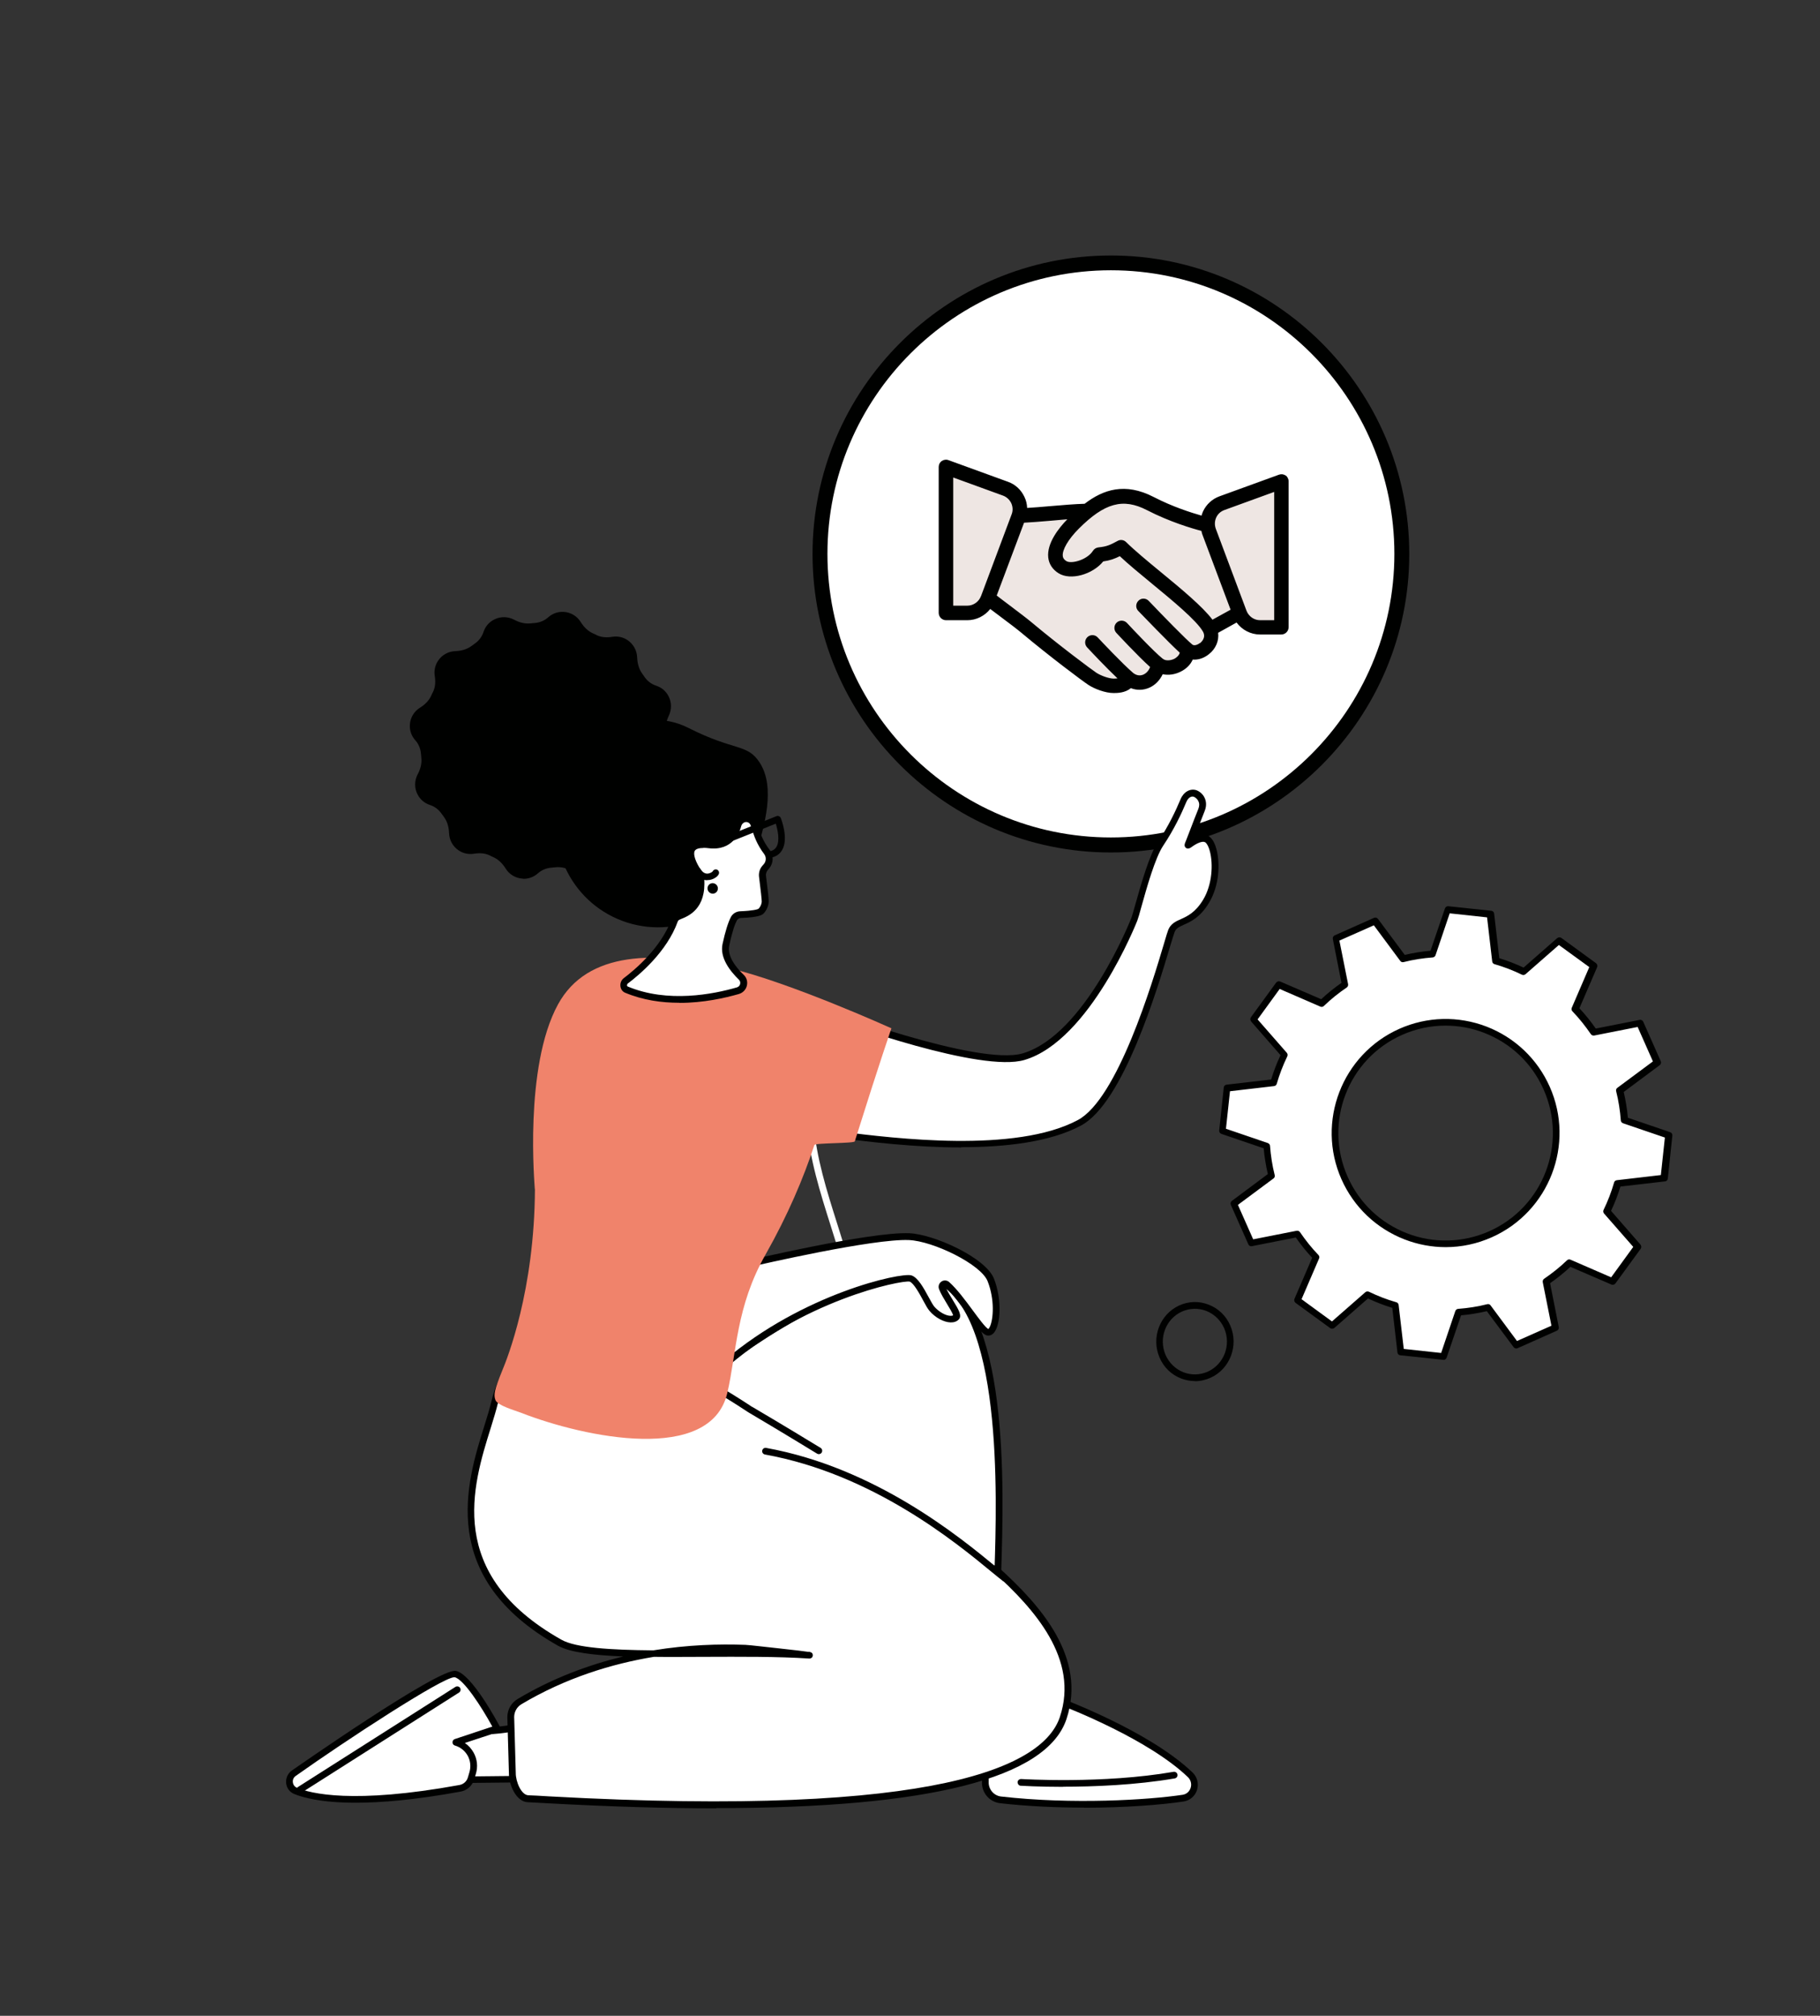 <?xml version="1.0" encoding="UTF-8"?>
<svg id="Calque_1" data-name="Calque 1" xmlns="http://www.w3.org/2000/svg" viewBox="0 0 149.02 164.98">
  <rect x="0" y="0" width="149.02" height="164.98" fill="#333333" stroke="none"/>
  <defs>
    <style>
      .cls-1 {
        fill: #f0836b;
      }

      .cls-2 {
        fill: #fff;
      }

      .cls-3 {
        fill: #000100;
      }

      .cls-4 {
        fill: #eee6e3;
      }
    </style>
  </defs>
  <path class="cls-2" d="M70.79,116.03s0,0-.01,0c-.15,0-.27-.14-.26-.29.33-6.47-1.17-11.2-2.49-15.38-.89-2.81-1.73-5.46-1.97-8.37-.01-.15.1-.28.25-.3.15-.02.28.1.3.25.24,2.85,1.07,5.47,1.95,8.25,1.33,4.22,2.84,9,2.51,15.57,0,.15-.13.26-.27.26Z"/>
  <path class="cls-2" d="M135.71,86.95l-1.43-3.22-3.77.75c-.46-.69-.98-1.32-1.54-1.91l1.52-3.52-2.84-2.07-2.89,2.53c-.74-.36-1.5-.65-2.28-.88l-.44-3.82-3.5-.37-1.23,3.63c-.81.06-1.62.19-2.42.38l-2.29-3.08-3.21,1.43.75,3.77c-.69.46-1.32.98-1.91,1.54l-3.52-1.52-2.07,2.84,2.53,2.89c-.36.74-.65,1.5-.88,2.29l-3.82.44-.37,3.5,3.63,1.24c.06.81.19,1.62.38,2.42l-3.08,2.29,1.43,3.22,3.77-.75c.46.69.98,1.32,1.54,1.91l-1.52,3.52,2.84,2.07,2.89-2.53c.74.36,1.5.65,2.28.88l.44,3.82,3.5.37,1.23-3.63c.81-.06,1.62-.19,2.42-.38l2.29,3.08,3.21-1.43-.75-3.77c.69-.46,1.32-.98,1.91-1.54l3.52,1.52,2.07-2.84-2.53-2.89c.36-.74.65-1.5.88-2.29l3.82-.44.37-3.5-3.63-1.24c-.06-.81-.19-1.62-.38-2.42l3.08-2.29ZM122.04,101.01c-4.57,2.03-9.92-.03-11.95-4.61-2.03-4.57.03-9.93,4.6-11.96,4.57-2.03,9.92.03,11.95,4.61,2.03,4.57-.03,9.93-4.6,11.96Z"/>
  <path class="cls-3" d="M118.19,111.29s-.02,0-.03,0l-3.5-.37c-.13-.01-.23-.11-.24-.24l-.42-3.64c-.68-.21-1.35-.47-1.99-.77l-2.75,2.41c-.1.08-.24.09-.34.02l-2.84-2.07c-.1-.08-.14-.21-.09-.33l1.45-3.36c-.48-.51-.93-1.07-1.34-1.66l-3.59.71c-.13.03-.25-.04-.3-.16l-1.43-3.22c-.05-.12-.02-.25.09-.33l2.94-2.19c-.16-.7-.28-1.41-.34-2.11l-3.46-1.18c-.12-.04-.2-.16-.18-.29l.37-3.5c.01-.13.11-.23.24-.24l3.64-.42c.21-.68.46-1.35.77-1.99l-2.41-2.76c-.08-.1-.09-.24-.02-.34l2.07-2.84c.08-.1.21-.14.33-.09l3.36,1.45c.51-.48,1.07-.93,1.66-1.34l-.71-3.59c-.02-.13.04-.25.16-.3l3.21-1.43c.12-.05.25-.02.33.09l2.19,2.94c.7-.16,1.41-.28,2.11-.34l1.18-3.46c.04-.12.16-.2.29-.18l3.5.37c.13.01.23.11.24.24l.42,3.64c.68.21,1.35.47,1.99.77l2.75-2.41c.1-.08.24-.09.34-.02l2.84,2.07c.1.08.14.21.09.33l-1.45,3.36c.48.51.93,1.07,1.34,1.66l3.59-.71c.12-.03.25.04.3.16l1.43,3.22c.05.12.02.25-.09.33l-2.94,2.19c.16.7.28,1.41.34,2.11l3.46,1.18c.12.04.2.16.18.29l-.37,3.5c-.01.13-.11.23-.24.24l-3.64.42c-.21.68-.46,1.35-.77,1.99l2.41,2.76c.08.1.09.24.02.34l-2.07,2.84c-.08.1-.21.14-.33.09l-3.36-1.45c-.51.48-1.07.93-1.66,1.34l.71,3.59c.02.13-.04.25-.16.3l-3.21,1.43c-.12.05-.25.02-.33-.09l-2.19-2.94c-.7.16-1.41.28-2.11.34l-1.18,3.46c-.04.11-.14.19-.26.19ZM114.94,110.4l3.06.33,1.16-3.43c.04-.1.13-.18.24-.18.79-.06,1.59-.18,2.37-.38.11-.03.22.01.28.1l2.16,2.91,2.82-1.25-.71-3.56c-.02-.11.02-.22.11-.28.67-.46,1.3-.96,1.87-1.51.08-.08.2-.1.3-.05l3.32,1.44,1.81-2.49-2.39-2.73c-.07-.08-.09-.2-.04-.3.35-.72.64-1.47.86-2.24.03-.11.12-.18.23-.19l3.6-.42.33-3.07-3.43-1.17c-.1-.04-.18-.13-.18-.24-.06-.79-.18-1.59-.38-2.38-.03-.11.01-.22.1-.28l2.91-2.16-1.25-2.82-3.55.7c-.11.02-.22-.02-.28-.11-.46-.67-.96-1.3-1.51-1.87-.08-.08-.1-.2-.05-.3l1.43-3.32-2.49-1.81-2.73,2.39c-.08.07-.2.09-.3.04-.72-.35-1.47-.64-2.24-.86-.11-.03-.18-.12-.19-.23l-.42-3.6-3.06-.33-1.16,3.43c-.04.1-.13.18-.24.18-.79.06-1.59.18-2.37.38-.11.03-.22-.01-.28-.1l-2.16-2.91-2.82,1.25.71,3.56c.02.11-.02.22-.11.28-.67.45-1.3.96-1.87,1.51-.08.08-.2.1-.3.05l-3.32-1.44-1.81,2.49,2.39,2.73c.07.08.09.2.04.3-.35.72-.64,1.48-.86,2.24-.03.11-.12.18-.23.19l-3.6.42-.33,3.07,3.43,1.17c.1.04.18.13.18.24.06.79.18,1.59.38,2.38.03.11-.01.22-.1.28l-2.91,2.16,1.25,2.82,3.55-.7c.11-.02.22.02.28.11.46.67.96,1.3,1.51,1.87.08.08.1.2.05.3l-1.43,3.32,2.49,1.82,2.73-2.39c.08-.07.2-.09.3-.04.72.35,1.47.64,2.24.86.11.03.18.12.19.23l.42,3.6ZM118.37,102.07c-1.13,0-2.27-.21-3.36-.63-2.32-.9-4.16-2.65-5.17-4.92-2.09-4.7.04-10.23,4.74-12.32,2.28-1.01,4.81-1.07,7.14-.18,2.32.9,4.16,2.65,5.17,4.92,2.09,4.7-.04,10.23-4.74,12.32-1.21.54-2.49.81-3.78.81ZM118.36,83.94c-1.21,0-2.42.25-3.56.76-4.43,1.96-6.43,7.17-4.46,11.6.95,2.15,2.68,3.79,4.87,4.64,2.19.84,4.57.78,6.72-.17,4.43-1.96,6.43-7.17,4.46-11.6-.95-2.15-2.68-3.79-4.87-4.64-1.03-.4-2.09-.59-3.16-.59Z"/>
  <path class="cls-3" d="M97.84,113.03c-.38,0-.76-.07-1.13-.21-.8-.31-1.43-.92-1.77-1.72-.7-1.63.03-3.54,1.62-4.26.77-.35,1.63-.37,2.41-.06.8.31,1.43.92,1.77,1.72.7,1.63-.03,3.54-1.62,4.26-.41.18-.84.28-1.28.28ZM96.78,107.34c-1.33.6-1.93,2.18-1.35,3.54.29.66.81,1.17,1.47,1.43.65.25,1.35.23,1.99-.05,1.33-.6,1.93-2.18,1.35-3.54-.29-.66-.81-1.17-1.47-1.43-.65-.25-1.35-.23-1.99.05Z"/>
  <g>
    <g>
      <circle class="cls-2" cx="90.96" cy="45.33" r="23.82"/>
      <path class="cls-3" d="M90.96,69.77c-13.47,0-24.43-10.96-24.43-24.43s10.96-24.43,24.43-24.43,24.43,10.96,24.43,24.43-10.96,24.43-24.43,24.43ZM90.96,22.12c-12.8,0-23.21,10.41-23.21,23.21s10.41,23.21,23.21,23.21,23.21-10.41,23.21-23.21-10.41-23.21-23.21-23.21Z"/>
    </g>
    <g>
      <g>
        <g>
          <g>
            <path class="cls-2" d="M45.01,140.68s-4.42,1.49-6.98.79c0,0-3.22,2.75-3.19,4.22l11.19-.12-1.01-4.9Z"/>
            <path class="cls-3" d="M34.84,145.97c-.15,0-.27-.12-.27-.27-.03-1.55,2.95-4.15,3.29-4.44.07-.06.16-.08.25-.06,2.45.67,6.78-.77,6.82-.79.07-.02.16-.02.22.02.07.04.12.11.13.18l1.01,4.9c.02.08,0,.16-.05.23-.05.06-.13.1-.21.1l-11.19.12h0ZM38.1,141.77c-.86.75-2.69,2.54-2.96,3.65l10.54-.11-.88-4.27c-1.02.32-4.44,1.28-6.7.74Z"/>
          </g>
          <g>
            <g>
              <path class="cls-2" d="M40.71,141.48s-2.24-4.23-3.43-4.47c-1.01-.2-10.26,6.02-13.22,8.12-.52.37-.45,1.19.14,1.44,1.46.62,5.27,1.3,13.48-.2.43-.08.78-.39.91-.81l.13-.44c.32-1.07-.3-2.2-1.37-2.51l3.38-1.12Z"/>
              <path class="cls-3" d="M29.13,147.54c-2.88,0-4.38-.44-5.05-.72-.36-.15-.61-.48-.65-.88-.04-.4.13-.8.46-1.03.12-.08,12.06-8.44,13.44-8.16,1.29.26,3.39,4.16,3.62,4.61.04.07.04.16.01.23-.03.07-.09.13-.17.16l-2.73.9c.3.2.54.47.72.79.3.54.36,1.16.18,1.75l-.13.44c-.16.52-.59.91-1.12,1-3.72.68-6.51.91-8.59.91ZM37.2,137.27c-.98,0-8.93,5.2-12.99,8.08-.17.12-.26.31-.23.52.02.2.14.36.32.44,1.1.47,4.59,1.37,13.32-.22.33-.06.6-.3.69-.62l.13-.44c.13-.45.08-.92-.14-1.33-.23-.41-.6-.71-1.05-.84-.12-.03-.2-.14-.2-.26,0-.12.07-.23.19-.27l3.07-1.02c-.87-1.6-2.36-3.9-3.09-4.04,0,0-.01,0-.02,0Z"/>
            </g>
            <path class="cls-3" d="M24.55,146.76c-.09,0-.18-.04-.23-.13-.08-.13-.04-.3.08-.38l12.89-8.19c.13-.08.3-.04.38.08.08.13.04.3-.08.38l-12.89,8.19s-.1.04-.15.04Z"/>
          </g>
        </g>
        <g>
          <g>
            <path class="cls-2" d="M80.68,145.87c0-1.05.03-2.71.06-4.84l3.12.44,2.58-2.37s7.41,2.71,11.01,6.14c.67.64.33,1.77-.58,1.91-2.74.42-9.08.81-14.94.14-.72-.08-1.26-.7-1.25-1.43Z"/>
            <path class="cls-3" d="M88.75,147.94c-2.19,0-4.56-.1-6.86-.36-.86-.1-1.5-.83-1.49-1.7,0-1.05.03-2.71.06-4.84,0-.08.04-.15.1-.2.06-.05.14-.07.22-.06l2.99.43,2.49-2.29c.08-.07.18-.09.28-.06.3.11,7.51,2.77,11.1,6.2.39.37.53.92.37,1.44-.16.5-.58.86-1.1.94-1.71.26-4.72.51-8.16.51ZM80.95,145.87c0,.59.43,1.09,1.01,1.16,5.85.67,12.1.28,14.87-.14.32-.05.56-.26.66-.57.1-.31.01-.65-.23-.88-3.22-3.08-9.67-5.61-10.76-6.02l-2.46,2.26c-.06.06-.14.08-.22.07l-2.82-.4c-.03,1.98-.04,3.53-.05,4.53Z"/>
          </g>
          <path class="cls-3" d="M87.05,146.24c-2.05,0-3.44-.09-3.47-.09-.15,0-.26-.14-.26-.29,0-.15.14-.26.29-.26.07,0,6.68.42,12.48-.59.15-.02.29.07.32.22.03.15-.07.29-.22.32-3.21.55-6.66.68-9.14.68Z"/>
        </g>
        <g>
          <g>
            <path class="cls-2" d="M58.48,112.12c.15-.13,12.4-9.44,17.92-7.54,6.45,2.22,5.41,19.93,5.27,25.15-.13,5.08-23.98-10.17-24.71-11.51-.73-1.32-1.17-3.82,1.52-6.1Z"/>
            <path class="cls-3" d="M80.33,131.03c-2.86,0-9.18-3.38-12.87-5.51-5.03-2.89-10.35-6.45-10.75-7.17-.92-1.68-.99-4.26,1.59-6.44.12-.1,12.52-9.53,18.18-7.59,6.21,2.13,5.71,17.61,5.5,24.22-.01.45-.03.85-.04,1.2-.02.65-.36,1.08-1,1.23-.18.04-.38.06-.6.06ZM58.65,112.33c-2.93,2.48-1.86,5.04-1.46,5.76.58,1.02,19.52,13.37,23.62,12.34.39-.1.57-.32.58-.71,0-.35.02-.75.04-1.2.19-5.93.7-21.68-5.13-23.68-5.39-1.85-17.5,7.37-17.65,7.49Z"/>
          </g>
          <g>
            <path class="cls-2" d="M81.45,128.42s.04.04.06.06c4.11,3.71,7.02,7.65,5.51,12.16-3.24,9.67-39.93,6.72-43.79,6.6-.8-.03-1.31-1.29-1.29-2.1l-.13-4.59c0-.52.28-.99.72-1.26,2.33-1.39,8.56-4.75,18.48-4.37.33.01,5.57.6,5.24.58-7.03-.47-17.75.48-20.44-1.03-11.25-6.34-6.33-15.45-5.34-19.63,2.88-12.21,20.84.54,20.96.57,0,0,0,0,0,0,.04.02,2.43,1.43,5.59,3.36l14.41,9.66Z"/>
            <path class="cls-3" d="M58.62,148c-4.13,0-8.69-.14-13.69-.41-.8-.04-1.37-.08-1.7-.09-.97-.03-1.57-1.43-1.56-2.38l-.13-4.58c0-.63.33-1.19.86-1.5,2.87-1.71,5.82-2.79,8.63-3.47-2.42-.1-4.36-.33-5.34-.88-9.92-5.59-7.49-13.36-6.03-18,.23-.74.43-1.38.56-1.93.6-2.55,1.9-4.23,3.85-5.01,5.28-2.09,13.88,3,17.34,5.28.08.05.14.09.16.11,0,0,.01,0,.02,0,.1.06,2.47,1.45,5.6,3.36.13.08.17.25.09.38-.08.13-.25.17-.38.09-3.01-1.84-5.32-3.2-5.57-3.35-.03-.02-.09-.05-.22-.14-3.38-2.24-11.8-7.23-16.83-5.23-1.78.71-2.96,2.26-3.52,4.62-.14.58-.35,1.25-.57,1.97-1.5,4.78-3.76,11.99,5.78,17.36,1.19.67,4.07.84,7.52.87,2.81-.46,5.41-.53,7.55-.45.22,0,2.17.23,2.76.29,1.37.15,2.03.23,2.36.28.04,0,.08,0,.12,0h0c.19.06.21.09.24.15.05.09.04.19-.01.28-.05.08-.16.13-.26.12-2.57-.17-5.64-.15-8.61-.14-1.41,0-2.79.02-4.1,0-3.45.57-7.22,1.72-10.85,3.88-.36.22-.58.6-.59,1.03l.13,4.58c-.01.72.45,1.82,1.03,1.84.34.01.92.04,1.71.09,32.16,1.77,40.49-2.56,41.81-6.49,1.59-4.74-2.07-8.84-5.43-11.87l-.06-.06c-.11-.1-.12-.27-.02-.39.1-.11.27-.12.39-.02l.07.06c3.49,3.15,7.27,7.41,5.59,12.45-1.62,4.84-11.25,7.28-28.66,7.28Z"/>
          </g>
          <path class="cls-3" d="M82.27,129.44c-.06,0-.12-.02-.17-.06-.24-.18-.55-.44-.92-.74-2.91-2.4-9.73-8.01-18.55-9.6-.15-.03-.25-.17-.22-.32.03-.15.17-.25.32-.22,8.96,1.62,15.86,7.3,18.8,9.72.37.3.67.55.9.73.12.09.14.26.05.38-.05.07-.13.11-.22.11Z"/>
        </g>
      </g>
      <g>
        <g>
          <path class="cls-2" d="M66.99,82.68s13.02,4.92,16.82,3.79c5.06-1.49,8.79-10.48,9.06-11.24.28-.76,1.23-4.84,2.16-6.21.87-1.29,1.5-2.65,1.85-3.5.21-.51.61-.71.96-.59.3.1.83.58.53,1.34-.35.88-.68,1.77-.98,2.52-.09.24-.23.45-.03.31.47-.34,1.05-.65,1.44-.43.72.41,1.11,3.16-.06,5.09s-2.44,1.48-2.83,2.42-3.57,13.6-7.54,15.72c-6.29,3.36-19.48.83-21.47.78-1.99-.06.09-10,.09-10Z"/>
          <path class="cls-3" d="M78.71,93.91c-3.85,0-7.61-.47-9.84-.75-.91-.11-1.63-.2-1.97-.21-.25,0-.48-.13-.65-.34-1.24-1.57.3-9.13.48-9.99.02-.08.07-.15.14-.18.07-.04.15-.04.23-.02.13.05,12.98,4.87,16.64,3.79,5.12-1.51,8.85-10.97,8.89-11.07.07-.18.18-.59.33-1.11.43-1.53,1.15-4.1,1.87-5.16.84-1.24,1.46-2.56,1.83-3.45.25-.61.79-.91,1.29-.75.21.07.53.28.69.64.1.22.19.59,0,1.06-.22.55-.43,1.11-.63,1.63-.07.17-.13.34-.2.51.46-.23.84-.25,1.14-.09.36.21.56.72.66,1.11.3,1.16.23,2.96-.62,4.36-.71,1.19-1.49,1.54-2.05,1.79-.42.19-.64.3-.76.59-.05.13-.19.58-.36,1.14-1.05,3.52-3.84,12.86-7.31,14.71-2.54,1.36-6.21,1.77-9.8,1.77ZM67.2,83.05c-.49,2.46-1.39,8.11-.52,9.23.09.12.17.13.24.13.36.01,1.06.1,2.02.22,4.25.53,14.2,1.77,19.31-.96,3.26-1.74,6.11-11.26,7.04-14.39.19-.65.31-1.04.37-1.19.21-.5.61-.68,1.04-.87.53-.24,1.18-.54,1.81-1.58.76-1.26.82-2.93.56-3.94-.12-.47-.29-.71-.4-.77-.2-.11-.63.04-1.14.42-.17.12-.31.13-.43.04-.18-.15-.09-.35-.02-.52.02-.05.04-.1.06-.15.11-.28.22-.58.34-.88.2-.53.42-1.09.64-1.64.09-.23.1-.44,0-.63-.09-.2-.27-.32-.37-.36-.23-.08-.48.1-.62.44-.38.92-1.02,2.27-1.88,3.55-.67.99-1.37,3.5-1.79,5-.15.55-.26.94-.34,1.15-.04.1-3.87,9.82-9.24,11.4-3.56,1.05-14.67-2.94-16.69-3.69Z"/>
        </g>
        <g>
          <path class="cls-2" d="M60.83,103.55s10.38-2.46,13.61-2.33c1.94.08,6.08,1.97,6.69,3.56.78,2,.39,4.4-.26,4.27-.54-.11-2.08-2.8-3.33-3.9-.2-.17-.49.03-.4.28.33.85,1.39,2.14,1.13,2.4-.39.39-1.38,0-1.98-.69-.38-.44-1.11-2.29-1.76-2.48-.65-.19-9.05,1.49-15.65,7.44l1.94-8.54Z"/>
          <path class="cls-3" d="M58.89,112.36s-.1-.01-.14-.04c-.1-.06-.15-.18-.13-.3l1.94-8.54c.02-.1.1-.18.2-.21.43-.1,10.45-2.47,13.69-2.34,2,.08,6.26,1.99,6.94,3.73.66,1.7.54,3.76,0,4.41-.21.25-.44.25-.56.23-.36-.07-.8-.64-1.59-1.72-.57-.77-1.21-1.64-1.78-2.17.13.3.35.66.56,1,.47.77.78,1.28.47,1.59-.16.16-.39.24-.67.23-.55-.02-1.24-.39-1.71-.94-.15-.17-.33-.49-.53-.87-.29-.54-.78-1.43-1.1-1.53-.67-.14-8.9,1.53-15.39,7.38-.05.05-.12.07-.18.07ZM61.06,103.77l-1.72,7.55c6.43-5.45,14.41-7.2,15.28-6.94.53.16,1.01,1.03,1.42,1.79.18.33.35.64.46.77.37.42.92.74,1.32.75.07,0,.15,0,.22-.04-.04-.18-.32-.64-.51-.95-.24-.4-.5-.82-.64-1.19-.09-.23-.01-.48.19-.62.2-.14.46-.12.64.04.63.56,1.33,1.5,1.94,2.33.45.61,1.06,1.44,1.27,1.51,0,0,.06-.06.13-.21.27-.6.4-2.18-.19-3.69-.54-1.4-4.47-3.3-6.45-3.38-2.94-.12-12.03,1.97-13.37,2.28Z"/>
        </g>
        <path class="cls-1" d="M43.8,97.33c-.04,8.29-2.27,13.87-2.66,14.8-.66,1.62-.74,2.03-.57,2.46.17.44,1.56.83,2.13,1.05,5.2,2.02,15.49,4.17,16.85-1.63.77-3.3.7-7.05,3.13-11.33,1.84-3.25,3.12-6.29,4-8.97.06-.18,3.26-.12,3.31-.3,2.1-6.69,3-9.25,3-9.25,0,0-8.24-3.73-13.28-4.93-6-1.43-11.61-1.43-14.02,2.97-2.81,5.13-1.9,14.92-1.9,15.12Z"/>
      </g>
      <g>
        <path class="cls-3" d="M56.38,59.58c-4.11-2.09-9.08,1.06-10.47,5.46-1.38,4.4,1.06,9.08,5.46,10.47,4.4,1.38,9.08-1.06,10.47-5.46.78-2.47,1.67-5.62.36-7.64-1.02-1.57-2.03-.91-5.82-2.83Z"/>
        <path class="cls-3" d="M42.8,71.91c-.6-.03-1.11-.36-1.4-.83-.25-.4-.58-.74-1.01-.93-.1-.04-.2-.09-.29-.14-.39-.19-.84-.21-1.28-.14-.42.07-.87-.01-1.25-.26-.5-.33-.78-.86-.8-1.42-.02-.47-.13-.93-.41-1.31-.06-.09-.12-.18-.19-.26-.23-.35-.57-.61-.97-.74-.43-.14-.8-.44-1.02-.88-.27-.53-.24-1.14.02-1.63.22-.41.35-.87.3-1.34-.01-.11-.02-.21-.03-.32-.03-.42-.19-.82-.47-1.13-.3-.34-.47-.78-.44-1.26.03-.6.36-1.11.83-1.4.4-.25.74-.58.93-1.01.04-.1.09-.2.14-.29.19-.4.21-.84.14-1.28-.07-.42.01-.87.26-1.25.33-.5.86-.78,1.42-.8.47-.02.93-.13,1.31-.41.09-.06.18-.12.26-.19.35-.23.61-.57.74-.97.14-.43.44-.8.88-1.02.53-.27,1.14-.24,1.63.02.41.22.87.35,1.34.3.11-.01.21-.02.32-.03.42-.03.82-.19,1.13-.47.34-.3.78-.47,1.26-.44.6.03,1.11.36,1.4.83.25.4.58.74,1.01.93.1.04.2.09.29.14.39.19.84.21,1.27.14.42-.07.87.01,1.25.26.5.33.78.87.8,1.42.02.47.13.93.4,1.31.06.09.13.18.19.27.23.35.57.61.97.74.43.14.8.44,1.02.88.26.51.24,1.08.02,1.56-.26.54-.35,1.13-.31,1.73.02.26.03.51.03.77.56.32.92.94.89,1.63-.05.84-.67,1.5-1.46,1.64-.21.61-.48,1.19-.8,1.73.33.56.33,1.28-.05,1.86-.46.7-1.33.97-2.08.69-.49.42-1.01.78-1.56,1.1,0,.65-.35,1.27-.97,1.59-.53.27-1.14.24-1.63-.02-.41-.22-.87-.35-1.34-.3-.11.01-.21.02-.32.03-.42.03-.82.19-1.13.47-.34.3-.78.47-1.26.44Z"/>
      </g>
      <g>
        <g>
          <path class="cls-2" d="M60.75,67.1c.36-.22.83-.05.96.34.04.11.08.22.1.3.1.27.28,1.1.97,1.99.26.34.25.82-.03,1.15l-.13.15c-.16.19-.24.45-.2.7.08.63.23,1.81.22,2.07-.01.36-.24.7-.37.79-.25.18-1.17.24-1.64.26-.23,0-.44.14-.55.34-.17.32-.4.93-.66,2.13-.21.99.59,2.01,1.26,2.66.36.35.21.96-.27,1.09-1.86.54-5.72,1.33-9.12-.08-.29-.12-.31-.54-.05-.73.99-.75,3.13-2.57,3.99-4.94.05-.14.16-.26.3-.32.55-.23,2.03-.66,1.86-3.09-.01-.18-.08-.36-.18-.51-.44-.65-1.55-2.55.84-2.26,1.7.21,2.22-1.04,2.36-1.61.05-.19.17-.35.34-.45Z"/>
          <path class="cls-3" d="M55.62,82.07c-1.44,0-2.97-.21-4.43-.82-.22-.09-.36-.29-.39-.53-.03-.26.07-.51.28-.67.89-.67,3.05-2.48,3.9-4.81.08-.21.24-.39.45-.47l.12-.05c.6-.24,1.72-.69,1.57-2.77,0-.14-.06-.27-.13-.38-.46-.68-.93-1.61-.55-2.22.25-.41.79-.56,1.65-.46,1.44.17,1.91-.8,2.07-1.4.07-.25.23-.47.46-.61.24-.15.53-.18.8-.09.27.1.47.3.57.57.04.11.07.21.1.29.02.04.03.1.05.16.11.36.32,1.03.88,1.75.34.44.32,1.07-.03,1.5l-.13.15c-.11.14-.17.31-.14.49.15,1.19.23,1.9.22,2.11-.02.45-.3.87-.48,1.01-.09.06-.35.26-1.8.31-.13,0-.25.08-.32.19-.15.27-.37.85-.63,2.06-.19.86.54,1.79,1.19,2.41.24.23.33.56.25.89-.08.32-.32.57-.64.67-1.15.33-2.92.73-4.87.73ZM57.59,69.4c-.36,0-.61.08-.7.23-.16.27.05.91.54,1.63.13.19.21.42.23.65.18,2.47-1.28,3.06-1.91,3.31l-.11.05c-.07.03-.12.08-.15.16-.89,2.47-3.15,4.36-4.08,5.06-.06.04-.07.12-.07.16,0,.05.03.08.06.09,3.28,1.37,7.01.63,8.94.07.13-.04.23-.14.26-.27.03-.13,0-.27-.1-.36-.74-.72-1.58-1.81-1.34-2.92.22-1.01.45-1.75.68-2.2.15-.29.45-.47.78-.48,1.01-.04,1.42-.15,1.49-.21.06-.04.25-.31.26-.58,0-.17-.08-.92-.22-2.02-.04-.33.05-.66.27-.91l.13-.15c.19-.23.2-.57.02-.81-.61-.8-.85-1.56-.96-1.92-.02-.06-.03-.11-.05-.14-.03-.08-.07-.19-.1-.3-.04-.11-.12-.2-.23-.24-.11-.04-.23-.03-.33.03-.11.07-.18.17-.21.28-.12.49-.69,2.05-2.66,1.81-.15-.02-.29-.03-.42-.03Z"/>
        </g>
        <path class="cls-3" d="M57.9,72.04c-.29,0-.7-.11-1.03-.64-.08-.13-.04-.3.09-.38.13-.08.3-.04.38.09.16.25.34.38.55.39.23,0,.42-.13.46-.18.05-.12.19-.19.32-.16.15.04.23.19.2.33-.06.23-.42.48-.79.53-.05,0-.11.01-.17.01ZM58.33,71.35s0,0,0,0c0,0,0,0,0,0Z"/>
        <path class="cls-3" d="M63.01,70.22c-.13,0-.25-.1-.27-.23-.02-.15.08-.29.23-.31.29-.04.49-.17.61-.38.29-.49.1-1.38-.06-1.89l-4.78,1.91c-.14.06-.3-.01-.36-.15-.06-.14.01-.3.15-.36l5.04-2.01c.07-.03.14-.03.21,0,.07.03.12.08.15.15.03.07.66,1.68.11,2.62-.21.36-.55.58-1.01.64-.01,0-.03,0-.04,0Z"/>
        <path class="cls-3" d="M58.77,72.62c-.05-.23-.28-.38-.51-.33-.23.05-.37.28-.32.51s.28.38.51.33c.23-.05.37-.28.32-.51Z"/>
      </g>
    </g>
    <path class="cls-4" d="M77.33,38.61c1.17.13,2.33.35,3.47.66.79.21,1.63.52,2.03,1.23.13.23.2.49.33.72.32.58.96.92,1.61,1.04s1.32.03,1.98-.05c1-.12,2.04-.26,2.89-.79.23-.14.44-.31.68-.41.27-.11.56-.14.84-.16.79-.07,1.6-.14,2.37.05,1.59.39,2.86,1.85,4.5,1.85.17,0,.34-.02.49-.09.16-.08.28-.22.41-.35,1.47-1.51,3.67-1.98,5.74-2.38-.06,1.76.37,3.5.48,5.26.1,1.7-.1,3.41-.3,5.1-.02.21-.05.42-.16.59-.2.31-.61.42-.98.36s-.69-.24-1.02-.41c-.68-.35-1.44-.64-2.21-.56s-1.53.62-1.64,1.38c-.03.19-.02.4-.09.58-.09.21-.28.35-.46.49-.99.72-1.99,1.45-3.11,1.94-.29.12-.58.23-.85.39-.15.09-.3.21-.46.29-.5.24-1.09.14-1.63.26-.5.11-.98.41-1.48.33-.27-.04-.5-.19-.73-.35-2.93-1.99-5.29-4.79-8.43-6.43-.19-.1-.41-.2-.63-.17-.26.04-.45.25-.65.43-.62.53-1.94.81-2.64.24s-.34-2.26-.34-3.05c0-2.67,0-5.34-.01-8Z"/>
    <path class="cls-3" d="M105.27,38.92c-.16-.11-.36-.14-.55-.07l-4.87,1.77c-.6.22-1.08.66-1.35,1.24-.05.11-.08.22-.12.34-.84-.24-2.39-.73-3.93-1.53-2.33-1.2-4.12-.61-5.64.56-.77.02-1.84.11-2.89.2-.67.06-1.3.11-1.82.14-.01-.31-.08-.61-.22-.9-.27-.58-.75-1.03-1.35-1.24l-4.87-1.77c-.18-.07-.39-.04-.55.07-.16.11-.25.29-.25.49v11.94c0,.33.27.6.6.6h1.74c.74,0,1.43-.35,1.88-.92.24.18.52.39.81.61.7.52,1.46,1.1,1.79,1.38,2.22,1.86,4.9,3.87,5.43,4.22.5.33,1.39.67,2.07.67.27,0,.94,0,1.41-.4.49.19,1.01.18,1.5-.03.49-.21.88-.62,1.11-1.11.47.1,1,.03,1.49-.22.46-.23.79-.57.97-.98.43.04.89-.1,1.3-.42.59-.45.86-1.12.78-1.77l1.51-.84c.44.6,1.15.98,1.92.98h1.74c.33,0,.6-.27.6-.6v-11.94c0-.19-.1-.38-.25-.49ZM80.32,48.79c-.17.46-.62.78-1.12.78h-1.15v-10.49l4.07,1.48c.3.11.54.33.68.62.13.29.15.62.03.92l-2.51,6.7ZM98.24,52.63c-.2.16-.49.24-.61.12,0,0-.02,0-.02-.01-.01-.01-.02-.02-.03-.03-.43-.34-2.34-2.29-3.52-3.53-.23-.24-.61-.25-.84-.02-.24.23-.25.61-.02.84.28.29,2.51,2.61,3.4,3.42-.07.26-.31.42-.43.49-.38.19-.78.16-.93.02,0,0-.01,0-.02,0,0,0-.01-.02-.02-.02-.72-.57-2.51-2.48-2.92-2.92-.22-.24-.6-.26-.84-.04-.24.22-.26.6-.04.84.02.02,1.78,1.92,2.77,2.8-.1.28-.3.51-.55.62-.19.08-.48.13-.82-.12-.86-.73-2.58-2.56-2.92-2.92-.22-.24-.6-.25-.84-.03-.24.23-.25.6-.03.84.4.43,1.59,1.69,2.49,2.54-.1.01-.21.02-.31.02-.4,0-1.07-.25-1.42-.48-.42-.28-3.05-2.24-5.32-4.14-.34-.29-1.13-.88-1.84-1.42-.38-.29-.74-.55-1-.76l2.24-5.96c.58-.03,1.35-.09,2.17-.16.46-.04.93-.08,1.37-.12-.68.7-1.69,1.95-1.56,3.13.06.53.35.98.85,1.29.98.61,2.78.1,3.65-.97.56-.08.94-.22,1.36-.43.7.66,1.64,1.43,2.62,2.24,1.72,1.41,3.66,3.02,4.18,3.92.29.5-.11.86-.24.96ZM99.27,50.71c-.8-1.06-2.52-2.49-4.2-3.87-1.12-.92-2.18-1.8-2.86-2.47-.19-.19-.47-.23-.7-.1-.61.33-.88.46-1.57.53-.18.02-.35.12-.45.28-.47.74-1.77,1.1-2.18.84-.23-.15-.28-.3-.29-.41-.06-.51.46-1.39,1.31-2.24,2.11-2.11,3.62-2.53,5.58-1.52,1.86.96,3.69,1.5,4.46,1.7.02.09.04.18.07.27l2.32,6.18-1.49.82ZM104.33,50.76h-1.15c-.5,0-.94-.31-1.12-.78l-2.51-6.7c-.11-.3-.1-.63.03-.92.13-.29.37-.51.68-.62l4.07-1.48v10.49h0Z"/>
  </g>
</svg>